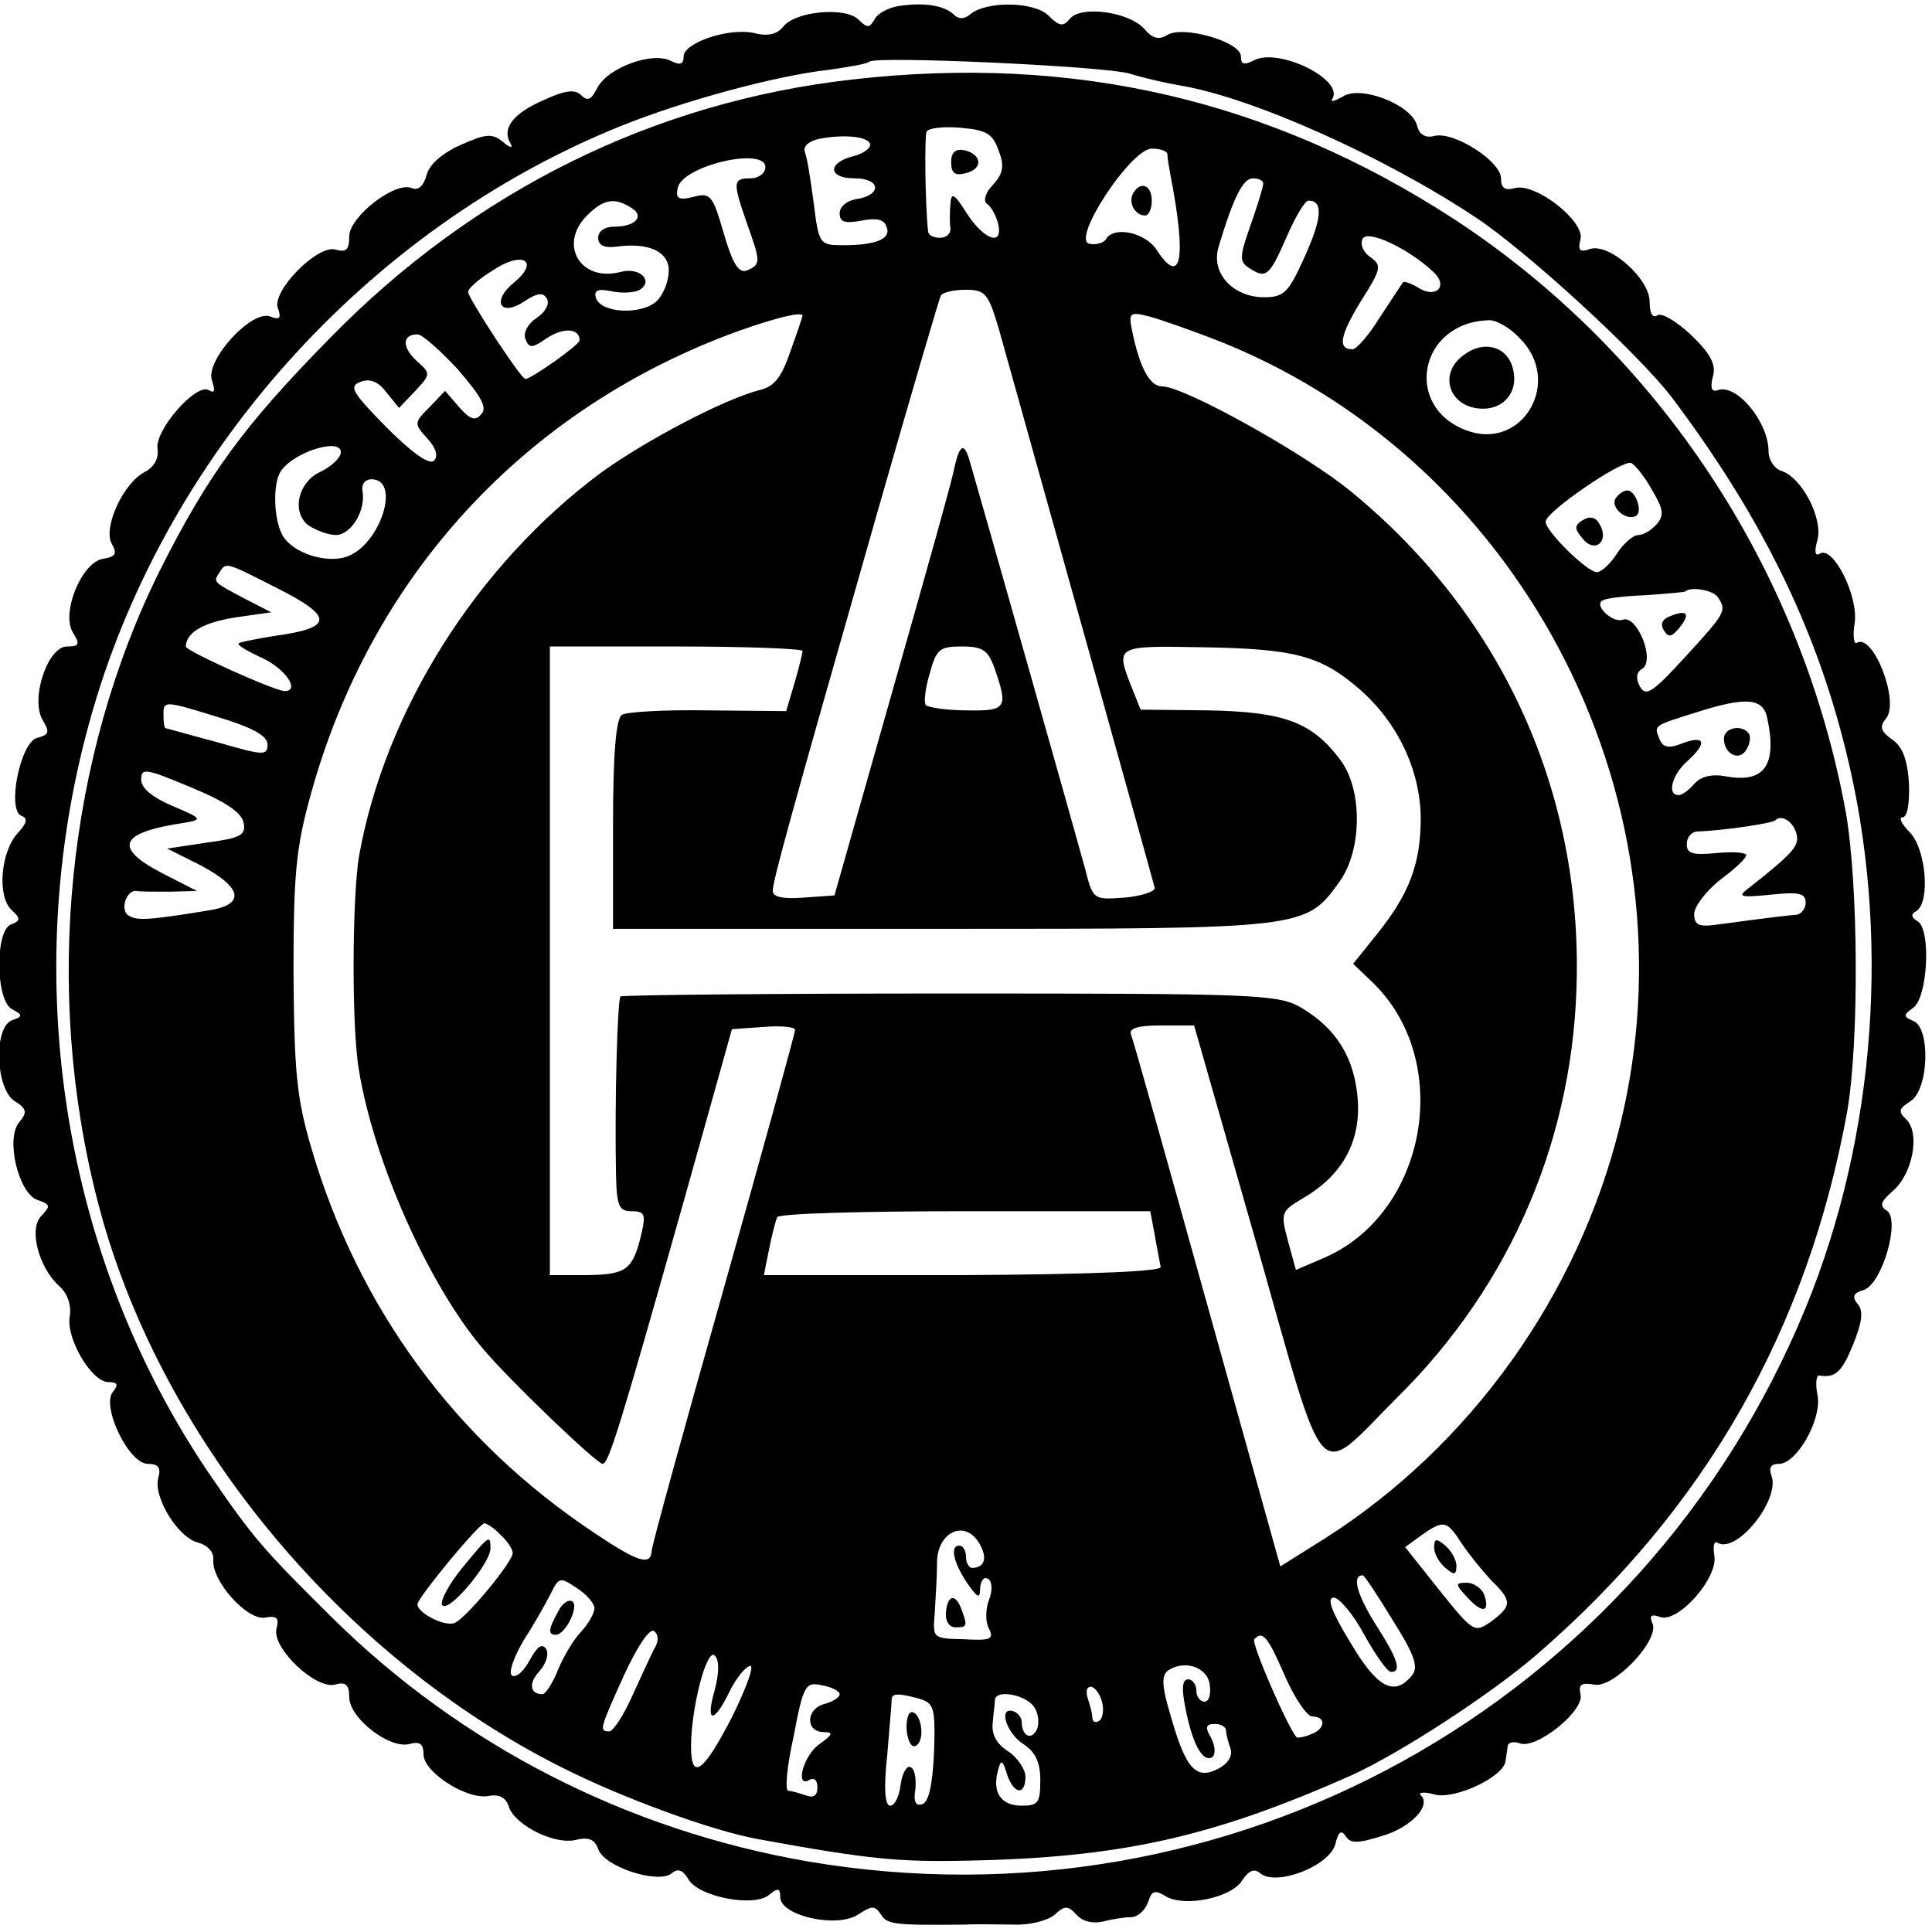 <?xml version="1.0" standalone="no"?>
<!DOCTYPE svg PUBLIC "-//W3C//DTD SVG 20010904//EN"
 "http://www.w3.org/TR/2001/REC-SVG-20010904/DTD/svg10.dtd">
<svg version="1.0" xmlns="http://www.w3.org/2000/svg"
 width="260pt" height="260pt" viewBox="0 0 260 260"
 preserveAspectRatio="xMidYMid meet">
<g transform="translate(0,260) scale(0.1,-0.1)"
fill="#000000" stroke="none">
<path d="M1210 2592 c-14 -2 -29 -10 -33 -18 -7 -12 -10 -12 -22 0 -18 17 -85
11 -101 -10 -8 -10 -21 -13 -37 -9 -33 9 -97 -12 -97 -31 0 -11 -5 -12 -17 -6
-25 13 -85 -9 -99 -36 -8 -16 -13 -19 -22 -10 -8 8 -21 7 -51 -7 -41 -18 -56
-38 -44 -58 4 -7 -1 -6 -10 2 -15 12 -23 11 -57 -4 -25 -11 -43 -27 -46 -41
-4 -14 -11 -21 -20 -17 -23 9 -84 -39 -84 -65 0 -18 -4 -22 -18 -18 -24 8 -87
-56 -78 -79 5 -13 2 -16 -10 -11 -25 10 -87 -58 -79 -85 5 -15 4 -19 -4 -14
-17 10 -73 -54 -69 -79 2 -13 -5 -25 -17 -31 -29 -15 -56 -74 -45 -96 8 -14 6
-18 -11 -21 -29 -4 -57 -73 -41 -99 10 -16 9 -19 -8 -19 -26 0 -50 -72 -32
-100 9 -15 8 -19 -8 -23 -23 -6 -41 -98 -21 -105 9 -3 7 -10 -5 -23 -23 -25
-28 -84 -9 -103 13 -12 13 -15 0 -20 -22 -8 -21 -102 1 -114 15 -8 15 -10 0
-15 -25 -10 -22 -93 4 -109 16 -10 17 -15 6 -28 -19 -22 -1 -97 25 -105 17 -6
17 -8 5 -21 -18 -17 -4 -70 24 -95 11 -10 16 -25 14 -40 -6 -29 29 -89 52 -89
12 0 14 -3 6 -13 -16 -19 21 -97 47 -97 14 0 18 -5 14 -19 -7 -26 27 -81 54
-87 13 -4 21 -13 20 -23 -2 -29 45 -81 69 -78 17 3 20 0 16 -15 -6 -26 53 -82
79 -75 14 4 19 0 19 -17 0 -28 54 -70 81 -63 14 4 19 0 19 -14 0 -24 58 -61
87 -56 15 3 24 -2 28 -15 9 -25 62 -51 90 -44 17 4 25 1 30 -12 7 -24 81 -48
99 -33 8 7 15 5 23 -9 15 -23 88 -37 108 -20 12 10 15 9 15 -3 0 -25 75 -42
104 -24 20 13 23 13 32 0 8 -13 19 -14 114 -13 14 1 42 0 64 0 21 -1 45 5 55
13 14 13 18 13 30 0 8 -9 22 -12 35 -9 11 3 29 6 38 6 9 0 19 9 23 20 5 16 9
17 24 8 25 -15 89 -2 103 22 9 13 16 16 24 9 22 -18 93 10 101 39 4 17 8 20
14 11 6 -10 16 -10 48 0 39 11 68 41 53 55 -4 4 5 5 19 1 27 -7 93 24 95 45 1
5 2 14 3 20 0 5 8 7 16 4 22 -9 88 44 82 66 -3 13 1 16 18 13 26 -6 88 59 79
82 -5 11 -2 13 10 9 24 -9 79 53 73 83 -2 12 0 20 4 17 26 -16 85 58 73 90 -4
11 -1 16 10 16 24 0 58 60 52 92 -3 15 -2 27 2 27 22 -4 31 5 46 42 12 30 14
45 6 54 -8 10 -6 15 8 19 25 8 50 95 31 107 -10 6 -8 12 8 26 27 23 37 77 19
96 -12 11 -11 15 5 25 25 16 27 99 4 108 -14 6 -14 8 0 18 19 14 24 104 6 116
-9 5 -10 10 -2 14 19 12 13 84 -9 106 -11 11 -15 20 -10 20 7 0 10 19 9 46 -2
32 -9 50 -23 59 -15 11 -17 17 -8 28 19 22 -17 115 -39 102 -4 -3 -6 9 -3 27
5 36 -29 104 -47 93 -6 -4 -8 2 -3 19 7 29 -21 83 -48 92 -10 3 -18 15 -18 27
0 39 -43 91 -68 82 -8 -3 -11 2 -7 18 5 16 -3 31 -29 56 -19 18 -39 30 -45 27
-7 -5 -11 2 -11 18 0 31 -54 79 -80 71 -14 -5 -17 -2 -13 13 6 24 -60 76 -88
69 -14 -4 -19 0 -19 13 0 23 -64 64 -90 57 -12 -3 -20 2 -23 14 -7 28 -76 55
-100 39 -11 -6 -17 -8 -14 -3 16 26 -72 69 -105 52 -14 -7 -18 -6 -18 5 0 20
-78 42 -99 29 -11 -7 -20 -5 -31 8 -20 23 -85 32 -100 14 -9 -11 -14 -11 -29
4 -19 19 -83 20 -105 2 -8 -7 -16 -7 -22 -1 -13 13 -41 17 -74 12z m310 -91
c19 -6 50 -13 68 -16 97 -16 275 -96 397 -177 70 -46 222 -186 265 -243 119
-158 193 -308 234 -475 61 -245 41 -518 -54 -750 -220 -535 -775 -842 -1343
-745 -243 42 -466 156 -640 328 -93 92 -107 108 -167 196 -195 289 -255 663
-160 1008 98 358 373 666 717 804 85 34 207 67 278 75 28 4 52 8 55 11 9 8
315 -6 350 -16z"/>
<path d="M1147 2493 c-267 -30 -509 -150 -702 -347 -116 -118 -164 -183 -229
-312 -126 -252 -158 -565 -85 -849 80 -314 324 -612 624 -763 83 -42 204 -86
265 -97 148 -27 189 -31 281 -29 206 4 329 31 518 115 66 30 189 110 251 164
226 196 363 437 416 730 16 93 15 305 -2 402 -60 328 -252 618 -527 798 -248
161 -512 222 -810 188z m197 -96 c8 -20 6 -31 -8 -46 -10 -10 -13 -22 -8 -25
5 -3 12 -15 15 -26 8 -32 -18 -24 -42 13 -17 27 -21 29 -22 12 -1 -11 -1 -26
0 -32 1 -7 -5 -13 -14 -13 -8 0 -15 3 -16 8 -4 37 -5 129 -2 135 3 5 24 7 46
5 35 -3 43 -8 51 -31z m-173 8 c0 -5 -10 -12 -22 -15 -36 -9 -35 -30 1 -30 36
0 37 -23 2 -28 -12 -2 -22 -10 -22 -19 0 -12 7 -14 29 -10 20 4 31 2 34 -8 7
-16 -13 -25 -58 -25 -32 0 -33 1 -40 57 -4 31 -9 62 -12 69 -2 7 5 14 19 17
35 7 69 3 69 -8z m400 -12 c0 -5 2 -17 4 -28 22 -112 15 -152 -18 -102 -15 24
-57 33 -68 16 -3 -6 -14 -9 -23 -7 -25 5 56 128 84 128 11 0 20 -3 21 -7z
m-541 -18 c0 -8 -9 -15 -20 -15 -24 0 -24 -5 -5 -60 19 -53 19 -56 0 -64 -11
-4 -19 9 -31 50 -15 52 -18 55 -41 49 -20 -5 -24 -2 -21 12 6 30 118 56 118
28z m670 -22 c0 -5 -8 -30 -17 -56 -15 -42 -15 -49 -3 -57 24 -16 28 -12 51
40 12 28 25 50 30 50 20 0 18 -24 -5 -75 -22 -49 -28 -55 -55 -55 -42 0 -72
33 -61 68 20 67 33 92 46 92 8 0 14 -3 14 -7z m-850 -33 c18 -11 5 -25 -23
-25 -13 0 -22 -6 -22 -15 0 -10 8 -14 24 -12 43 6 71 -6 71 -32 0 -14 -7 -32
-16 -41 -20 -19 -75 -17 -82 4 -3 10 2 13 21 9 14 -3 31 -2 38 2 19 12 0 31
-26 24 -54 -14 -84 37 -45 76 22 22 37 25 60 10z m1079 -86 c20 -18 5 -36 -19
-22 -11 7 -21 10 -22 8 -2 -3 -16 -24 -31 -47 -15 -24 -31 -43 -37 -43 -20 0
-17 18 11 64 28 44 29 49 13 60 -10 7 -14 18 -10 25 7 12 61 -13 95 -45z
m-1237 -14 c-31 -25 -19 -47 13 -26 18 12 26 13 31 4 4 -7 -2 -18 -14 -26 -12
-8 -18 -20 -15 -28 5 -13 9 -13 29 1 23 15 44 13 44 -3 0 -6 -65 -52 -73 -52
-6 0 -77 109 -77 117 0 5 15 18 33 29 40 27 64 13 29 -16z m652 -62 c44 -157
208 -744 210 -753 0 -5 -18 -11 -41 -13 -42 -3 -42 -3 -53 40 -10 37 -141 500
-156 551 -7 22 -13 18 -20 -14 -2 -13 -40 -148 -83 -299 l-78 -275 -42 -3
c-28 -2 -41 1 -41 9 0 13 18 80 142 514 44 154 82 283 84 287 3 5 18 8 34 8
26 0 30 -5 44 -52z m-264 17 c0 -1 -7 -22 -16 -47 -12 -35 -21 -48 -42 -53
-47 -12 -152 -67 -213 -111 -167 -124 -291 -320 -326 -517 -9 -56 -10 -230 0
-287 20 -123 94 -289 166 -374 35 -42 154 -156 162 -156 8 0 23 48 111 360
l63 225 43 3 c23 2 42 0 42 -4 0 -4 -43 -160 -96 -348 -53 -187 -97 -347 -97
-353 -1 -21 -19 -15 -77 24 -187 124 -318 303 -381 518 -20 68 -23 103 -24
235 0 132 3 168 23 240 81 295 289 521 577 625 51 18 85 26 85 20z m568 -37
c408 -167 638 -623 532 -1053 -56 -228 -201 -431 -398 -556 l-59 -37 -98 351
c-54 194 -100 358 -103 365 -3 8 9 12 40 12 l45 0 84 -294 c96 -338 78 -318
189 -207 155 153 240 354 242 571 3 254 -105 485 -302 647 -61 51 -226 143
-256 143 -16 0 -29 23 -39 68 -7 32 -6 33 22 26 15 -4 61 -20 101 -36z m397 7
c59 -58 4 -153 -72 -124 -85 32 -63 145 30 148 10 1 29 -10 42 -24z m-1429
-42 c31 -36 40 -51 32 -60 -8 -10 -15 -8 -30 9 l-19 22 -21 -22 c-21 -21 -21
-22 -3 -42 12 -13 15 -24 9 -30 -6 -6 -29 10 -64 45 -46 47 -51 55 -35 61 12
5 24 1 35 -14 l17 -21 22 23 c21 23 21 23 1 41 -19 18 -19 35 2 35 6 0 30 -21
54 -47z m-158 -115 c-3 -7 -14 -17 -27 -23 -30 -14 -39 -54 -16 -72 11 -7 27
-13 37 -13 20 0 40 32 36 58 -2 10 3 17 12 17 40 0 12 -88 -33 -104 -28 -10
-74 5 -87 29 -12 22 -13 70 -2 86 19 28 88 47 80 22z m1765 -47 c15 -25 17
-34 7 -46 -7 -8 -18 -15 -25 -15 -7 0 -20 -11 -29 -25 -9 -14 -21 -25 -27 -25
-13 0 -69 55 -69 68 0 13 102 83 115 79 5 -2 18 -18 28 -36z m-1853 -131 c80
-40 80 -55 -2 -66 -24 -4 -45 -8 -47 -10 -2 -2 13 -11 33 -20 31 -15 50 -44
29 -44 -13 0 -133 54 -133 60 1 19 23 32 66 39 l49 7 -35 18 c-44 23 -43 23
-35 35 9 15 8 15 75 -19z m1942 -14 c12 -18 10 -21 -44 -80 -44 -48 -53 -54
-61 -40 -6 11 -5 19 3 24 18 11 -7 73 -26 66 -14 -5 -40 20 -27 26 4 3 31 6
58 7 28 2 51 4 53 5 7 7 38 2 44 -8z m-1232 -72 c0 -4 -5 -23 -11 -44 l-11
-37 -105 1 c-58 1 -110 -2 -116 -6 -8 -5 -12 -52 -12 -148 l0 -140 443 0 c491
0 489 0 535 64 30 42 31 123 1 163 -38 51 -75 65 -177 67 l-92 1 -12 30 c-22
56 -22 56 93 54 126 -2 161 -11 213 -56 51 -44 82 -108 83 -173 0 -62 -15
-102 -58 -156 l-33 -41 24 -23 c113 -106 76 -315 -66 -374 l-35 -15 -11 40
c-10 38 -9 39 23 58 52 31 76 77 71 134 -5 55 -29 93 -76 121 -31 18 -60 19
-472 19 -241 0 -441 -2 -444 -4 -4 -5 -8 -139 -6 -241 1 -41 4 -48 21 -48 17
0 19 -4 14 -27 -12 -52 -20 -58 -73 -59 l-51 0 0 423 0 423 170 0 c94 0 170
-3 170 -6z m259 -25 c18 -52 15 -56 -38 -55 -27 0 -52 4 -55 7 -3 3 -1 22 5
42 9 33 13 37 43 37 29 0 36 -5 45 -31z m-979 -101 c0 -15 -5 -15 -67 3 -38
10 -69 19 -70 19 -2 0 -3 8 -3 19 0 18 2 18 70 -3 50 -15 70 -26 70 -38z
m2018 37 c14 -64 -3 -89 -54 -80 -21 4 -35 0 -44 -10 -7 -8 -16 -15 -21 -15
-16 0 -9 27 11 45 28 25 25 36 -5 25 -20 -8 -27 -6 -32 6 -7 18 -9 17 52 36
63 20 87 19 93 -7z m-2050 -143 c3 -16 -5 -20 -50 -26 l-53 -8 44 -22 c57 -30
62 -53 13 -61 -85 -14 -98 -14 -109 -7 -12 7 -3 35 11 33 3 -1 23 -1 44 -1
l37 1 -47 24 c-67 35 -57 55 32 68 23 4 21 6 -17 22 -28 12 -43 24 -43 36 0
16 6 15 68 -11 46 -19 68 -34 70 -48z m2090 -16 c3 -15 -6 -25 -67 -73 -13
-10 -7 -11 32 -7 38 4 47 2 47 -11 0 -8 -6 -15 -12 -16 -12 -1 -31 -3 -105
-13 -27 -4 -33 -1 -33 14 0 10 16 31 35 46 19 14 35 29 35 33 0 4 -18 5 -40 3
-32 -3 -40 -1 -40 12 0 9 6 16 13 17 35 1 102 11 106 15 9 9 26 -3 29 -20z
m-864 -538 c3 -18 7 -37 8 -43 2 -6 -92 -10 -265 -11 l-269 0 7 35 c4 20 9 39
11 43 3 5 117 8 253 8 l249 0 6 -32z m-880 -404 c9 -8 16 -19 16 -24 0 -12
-63 -88 -78 -94 -14 -6 -53 15 -50 26 5 14 83 108 90 108 3 0 14 -7 22 -16z
m1293 -11 c10 -15 28 -37 40 -50 28 -27 28 -34 0 -55 -23 -16 -24 -15 -70 42
l-46 58 22 16 c30 21 34 20 54 -11z m-648 -2 c10 -18 6 -31 -11 -31 -4 0 -8 7
-8 15 0 8 -4 15 -9 15 -13 0 -8 -23 11 -51 14 -20 17 -21 17 -6 1 10 5 16 11
12 5 -3 6 -15 1 -28 -5 -13 -5 -30 0 -39 7 -14 2 -16 -34 -14 -42 1 -42 1 -39
36 1 19 3 48 3 65 -1 44 39 62 58 26z m-519 -85 c0 -7 -8 -21 -18 -32 -10 -10
-24 -34 -31 -51 -7 -18 -17 -33 -21 -33 -17 0 -19 15 -4 31 9 10 13 23 9 30
-6 8 -12 3 -22 -15 -8 -15 -18 -24 -24 -21 -5 4 2 24 16 48 15 23 31 52 37 64
10 20 12 21 34 6 13 -8 24 -21 24 -27z m1074 -16 c31 -49 35 -64 26 -75 -24
-29 -47 -16 -83 45 -25 41 -32 60 -22 60 7 0 26 -22 41 -50 15 -27 31 -50 36
-50 15 0 9 18 -22 66 -24 39 -31 64 -16 64 2 0 20 -27 40 -60z m-993 -38 c-5
-9 -18 -38 -30 -64 -12 -27 -26 -48 -31 -48 -14 0 -13 3 20 76 17 37 34 63 40
59 6 -4 7 -13 1 -23z m848 -37 c13 -30 30 -55 37 -55 19 0 18 -17 -2 -24 -9
-4 -18 -5 -19 -4 -12 13 -62 128 -57 132 11 12 18 4 41 -49z m-767 -19 c-13
-44 -2 -47 19 -4 8 17 21 34 28 36 7 2 -4 -28 -23 -67 -39 -76 -56 -89 -56
-41 0 51 21 133 32 122 6 -6 6 -22 0 -46z m666 7 c2 -13 -1 -23 -7 -23 -6 0
-11 7 -11 15 0 8 -5 15 -11 15 -8 0 -9 -12 -4 -37 9 -48 23 -75 36 -68 5 4 5
13 -1 26 -9 15 -7 19 5 19 8 0 15 -4 15 -9 0 -5 3 -16 6 -24 3 -10 -3 -20 -16
-27 -30 -16 -44 -1 -64 69 -13 43 -13 56 -4 63 23 15 53 4 56 -19z m-498 -13
c0 -4 -9 -10 -20 -13 -25 -6 -27 -37 -2 -38 14 0 13 -3 -5 -16 -22 -15 -34
-61 -13 -48 6 3 10 -1 10 -10 0 -12 -5 -15 -16 -11 -9 3 -19 6 -23 6 -5 0 -2
33 7 73 13 69 16 74 38 69 13 -2 24 -8 24 -12z m353 -10 c3 -11 1 -23 -4 -26
-5 -3 -9 -1 -9 5 0 5 -3 16 -6 25 -3 9 -2 16 4 16 5 0 12 -9 15 -20z m-246 4
c20 -6 22 -12 20 -72 -2 -44 -7 -67 -16 -70 -9 -3 -12 4 -9 21 1 15 -1 27 -7
29 -5 2 -11 -9 -13 -24 -2 -16 -8 -28 -14 -28 -7 0 -9 23 -4 68 3 37 6 70 6
75 0 8 8 9 37 1z m153 -9 c7 -8 9 -22 6 -31 -7 -17 -21 -11 -21 9 0 5 -5 12
-11 14 -21 7 -10 -29 13 -44 17 -11 23 -25 23 -49 0 -30 -3 -34 -25 -34 -28 0
-40 18 -32 47 4 16 6 15 12 -4 9 -28 25 -30 25 -4 0 10 -11 26 -23 34 -16 10
-23 23 -21 39 1 13 3 26 3 31 2 13 38 7 51 -8z"/>
<path d="M1280 2382 c0 -15 5 -19 20 -15 24 6 21 26 -3 31 -11 2 -17 -3 -17
-16z"/>
<path d="M1525 2340 c-7 -12 2 -30 16 -30 5 0 9 9 9 20 0 21 -15 27 -25 10z"/>
<path d="M1971 2123 c-37 -25 -21 -73 25 -73 29 0 48 24 40 54 -7 29 -38 39
-65 19z"/>
<path d="M2174 1929 c-7 -12 15 -31 28 -23 9 6 -1 34 -12 34 -5 0 -12 -5 -16
-11z"/>
<path d="M2130 1900 c-11 -7 -12 -11 0 -25 16 -20 36 -4 23 19 -5 10 -13 12
-23 6z"/>
<path d="M2248 1771 c-11 -4 -14 -11 -9 -19 6 -10 10 -10 21 3 15 19 11 25
-12 16z"/>
<path d="M2320 1606 c0 -21 21 -31 30 -15 5 7 6 17 4 21 -9 14 -34 9 -34 -6z"/>
<path d="M622 490 c-18 -22 -30 -45 -27 -50 8 -12 65 56 65 76 0 19 -1 19 -38
-26z"/>
<path d="M1930 517 c0 -8 7 -20 15 -27 12 -10 15 -10 15 3 0 8 -7 20 -15 27
-12 10 -15 10 -15 -3z"/>
<path d="M1975 450 c20 -22 31 -20 22 5 -4 8 -14 15 -23 15 -16 0 -16 -2 1
-20z"/>
<path d="M1273 430 c-1 -11 4 -20 13 -20 16 0 16 2 8 24 -8 22 -19 20 -21 -4z"/>
<path d="M751 431 c-13 -23 -14 -31 -3 -31 13 0 32 39 22 45 -5 3 -14 -3 -19
-14z"/>
<path d="M1220 276 c0 -14 5 -26 10 -26 6 0 10 9 10 19 0 11 -4 23 -10 26 -6
4 -10 -5 -10 -19z"/>
</g>
</svg>
